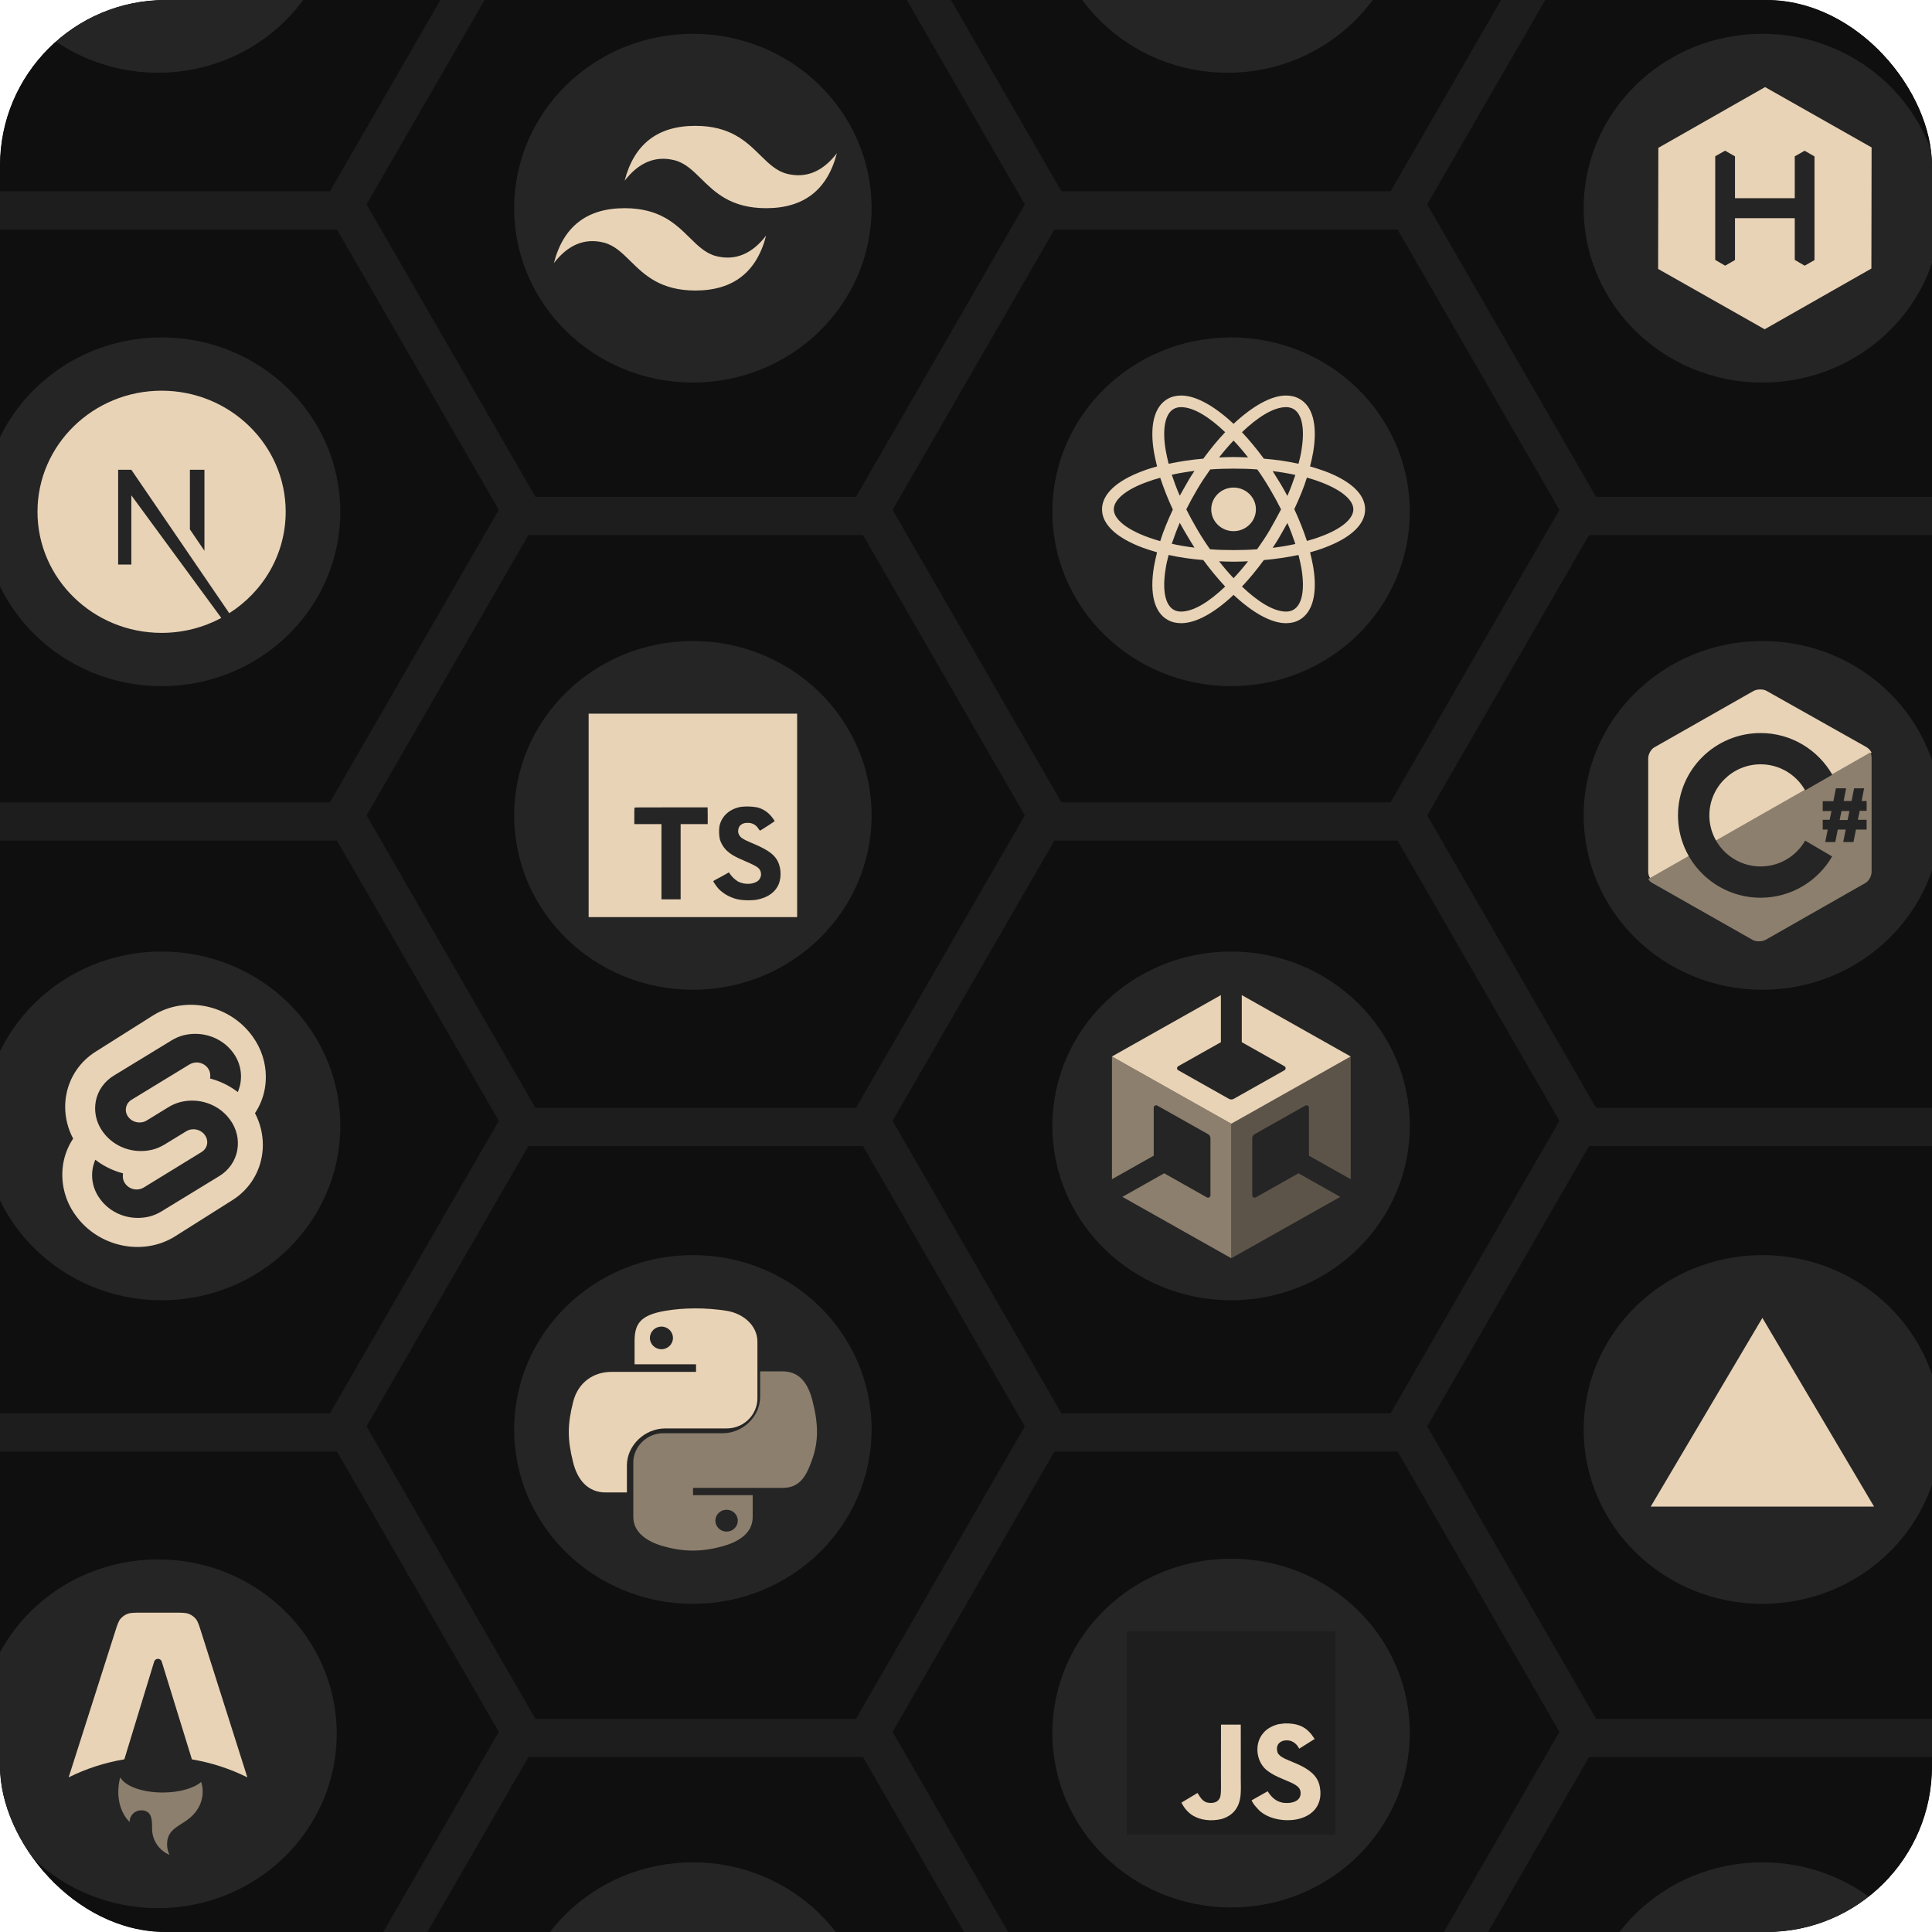 <svg width="280" height="280" viewBox="0 0 280 280" fill="none" xmlns="http://www.w3.org/2000/svg">
<g clip-path="url(#clip0_307_357)">
<rect width="280" height="280" rx="24" fill="#0F0F0F"/>
<mask id="mask0_307_357" style="mask-type:alpha" maskUnits="userSpaceOnUse" x="45" y="239" width="112" height="112">
<circle cx="100.825" cy="295.268" r="55.344" transform="rotate(-90 100.825 295.268)" fill="#C4C4C4"/>
</mask>
<g mask="url(#mask0_307_357)">
<path d="M74.752 340.427L48.68 295.268L74.752 250.109L126.897 250.109L152.97 295.268L126.897 340.427L74.752 340.427Z" fill="#0F0F0F" stroke="#1D1D1D" stroke-width="5.54"/>
<ellipse cx="100.418" cy="295.172" rx="25.9" ry="25.271" fill="#252525"/>
</g>
<mask id="mask1_307_357" style="mask-type:alpha" maskUnits="userSpaceOnUse" x="45" y="151" width="112" height="112">
<circle cx="100.825" cy="206.718" r="55.344" transform="rotate(-90 100.825 206.718)" fill="#C4C4C4"/>
</mask>
<g mask="url(#mask1_307_357)">
<path d="M74.752 251.877L48.68 206.718L74.752 161.559L126.897 161.559L152.97 206.718L126.897 251.877L74.752 251.877Z" fill="#0F0F0F" stroke="#1D1D1D" stroke-width="5.54"/>
<path d="M126.318 207.172C126.318 221.128 114.722 232.443 100.418 232.443C86.115 232.443 74.519 221.128 74.519 207.172C74.519 193.215 86.115 181.9 100.418 181.9C114.722 181.9 126.318 193.215 126.318 207.172Z" fill="#252525"/>
<path d="M100.677 189.622C99.154 189.629 97.7 189.754 96.421 189.973C92.651 190.617 91.967 191.964 91.967 194.448V197.728H100.874V198.822H88.624C86.036 198.822 83.769 200.325 83.06 203.186C82.242 206.464 82.206 208.51 83.06 211.934C83.693 214.482 85.205 216.297 87.794 216.297H90.856V212.365C90.856 209.524 93.4 207.018 96.421 207.018H105.318C107.794 207.018 109.771 205.047 109.771 202.644V194.448C109.771 192.115 107.735 190.363 105.318 189.974C103.787 189.728 102.199 189.616 100.677 189.622ZM95.86 192.261C96.78 192.261 97.531 192.999 97.531 193.906C97.531 194.81 96.78 195.541 95.86 195.541C94.936 195.541 94.189 194.81 94.189 193.906C94.188 192.999 94.936 192.261 95.86 192.261Z" fill="#E9D3B6"/>
<path d="M110.165 198.748V202.442C110.165 205.305 107.638 207.714 104.758 207.714H96.113C93.745 207.714 91.785 209.662 91.785 211.941V219.861C91.785 222.115 93.825 223.441 96.113 224.087C98.852 224.861 101.48 225.001 104.758 224.087C106.937 223.481 109.085 222.261 109.085 219.861V216.691H100.44V215.634H113.413C115.928 215.634 116.866 213.948 117.741 211.418C118.645 208.812 118.606 206.307 117.741 202.965C117.119 200.558 115.932 198.748 113.413 198.748L110.165 198.748ZM105.302 218.804C106.2 218.804 106.926 219.511 106.926 220.385C106.926 221.261 106.199 221.974 105.302 221.974C104.408 221.974 103.678 221.261 103.678 220.385C103.678 219.511 104.408 218.804 105.302 218.804Z" fill="#8C7F6D"/>
</g>
<mask id="mask2_307_357" style="mask-type:alpha" maskUnits="userSpaceOnUse" x="45" y="62" width="112" height="112">
<circle cx="100.825" cy="118.169" r="55.344" transform="rotate(-90 100.825 118.169)" fill="#C4C4C4"/>
</mask>
<g mask="url(#mask2_307_357)">
<path d="M74.752 163.328L48.68 118.169L74.752 73.01L126.897 73.01L152.97 118.169L126.897 163.328L74.752 163.328Z" fill="#0F0F0F" stroke="#1D1D1D" stroke-width="5.54"/>
<path d="M126.318 118.172C126.318 132.128 114.722 143.443 100.418 143.443C86.115 143.443 74.519 132.128 74.519 118.172C74.519 104.215 86.115 92.9 100.418 92.9C114.722 92.9 126.318 104.215 126.318 118.172Z" fill="#252525"/>
<path d="M90.346 113.96H114.088V131.509H90.346V113.96Z" fill="#252525"/>
<path d="M85.31 132.913H115.527V103.43H85.31V132.913ZM109.66 116.992C110.384 117.156 111.041 117.525 111.55 118.054C111.83 118.338 112.074 118.655 112.275 118.997C112.275 119.035 110.97 119.896 110.175 120.377C110.146 120.396 110.03 120.273 109.902 120.087C109.756 119.842 109.55 119.638 109.302 119.492C109.054 119.347 108.772 119.265 108.483 119.254C107.566 119.193 106.977 119.662 106.981 120.433C106.974 120.626 107.019 120.816 107.112 120.985C107.313 121.393 107.687 121.636 108.862 122.132C111.026 123.04 111.951 123.639 112.527 124.49C113.17 125.434 113.312 126.958 112.877 128.085C112.394 129.311 111.209 130.144 109.534 130.42C108.769 130.506 107.996 130.498 107.233 130.396C106.063 130.208 104.986 129.66 104.158 128.833C103.88 128.533 103.339 127.752 103.372 127.696C103.461 127.632 103.554 127.574 103.65 127.524L104.77 126.92L105.637 126.429L105.819 126.691C106.125 127.118 106.514 127.482 106.965 127.762C107.931 128.257 109.251 128.189 109.904 127.616C110.123 127.406 110.26 127.127 110.29 126.829C110.321 126.531 110.243 126.232 110.071 125.983C109.829 125.656 109.346 125.38 107.994 124.804C106.435 124.148 105.763 123.743 105.149 123.096C104.766 122.67 104.483 122.167 104.32 121.622C104.199 121 104.181 120.363 104.267 119.735C104.588 118.266 105.717 117.24 107.366 116.936C108.129 116.843 108.903 116.864 109.66 116.997V116.992ZM102.567 118.228V119.436H98.644V130.34H95.862V119.433H91.929V118.254C91.917 117.847 91.926 117.44 91.958 117.035C91.977 117.013 94.375 117.013 97.276 117.013H102.553L102.567 118.228Z" fill="#E9D3B6"/>
</g>
<mask id="mask3_307_357" style="mask-type:alpha" maskUnits="userSpaceOnUse" x="45" y="-26" width="112" height="111">
<circle cx="100.825" cy="29.619" r="55.344" transform="rotate(-90 100.825 29.619)" fill="#C4C4C4"/>
</mask>
<g mask="url(#mask3_307_357)">
<path d="M74.752 74.778L48.68 29.619L74.752 -15.54L126.897 -15.54L152.97 29.619L126.897 74.778L74.752 74.778Z" fill="#0F0F0F" stroke="#1D1D1D" stroke-width="5.54"/>
<path d="M126.318 30.172C126.318 44.129 114.722 55.443 100.418 55.443C86.115 55.443 74.519 44.129 74.519 30.172C74.519 16.215 86.115 4.9 100.418 4.9C114.722 4.9 126.318 16.215 126.318 30.172Z" fill="#252525"/>
<path d="M100.778 18.238C95.31 18.238 91.894 20.889 90.526 26.193C92.576 23.542 94.969 22.548 97.702 23.21C99.263 23.588 100.378 24.686 101.613 25.902C103.623 27.881 105.949 30.172 111.03 30.172C116.498 30.172 119.914 27.52 121.282 22.215C119.232 24.868 116.839 25.862 114.106 25.199C112.546 24.821 111.432 23.724 110.195 22.508C108.187 20.529 105.861 18.238 100.778 18.238ZM90.526 30.172C85.059 30.172 81.642 32.823 80.274 38.128C82.324 35.475 84.717 34.481 87.45 35.144C89.011 35.522 90.126 36.619 91.361 37.836C93.371 39.814 95.697 42.105 100.778 42.105C106.246 42.105 109.662 39.454 111.03 34.15C108.98 36.801 106.588 37.795 103.854 37.133C102.294 36.755 101.18 35.658 99.943 34.441C97.935 32.462 95.609 30.172 90.526 30.172Z" fill="#E9D3B6"/>
</g>
<mask id="mask4_307_357" style="mask-type:alpha" maskUnits="userSpaceOnUse" x="122" y="195" width="112" height="112">
<circle cx="178.306" cy="250.993" r="55.344" transform="rotate(-90 178.306 250.993)" fill="#C4C4C4"/>
</mask>
<g mask="url(#mask4_307_357)">
<path d="M152.233 296.152L126.161 250.993L152.233 205.834L204.378 205.834L230.451 250.993L204.378 296.152L152.233 296.152Z" fill="#0F0F0F" stroke="#1D1D1D" stroke-width="5.54"/>
<path d="M204.318 251.172C204.318 265.128 192.722 276.443 178.418 276.443C164.115 276.443 152.519 265.128 152.519 251.172C152.519 237.215 164.115 225.9 178.418 225.9C192.722 225.9 204.318 237.215 204.318 251.172Z" fill="#252525"/>
<path d="M163.31 236.43H193.527V265.913H163.31V236.43Z" fill="#1E1E1E"/>
<path d="M191.285 259.012C191.061 257.642 190.151 256.491 187.453 255.418C186.516 254.996 185.471 254.693 185.16 253.997C185.049 253.591 185.035 253.363 185.105 253.118C185.305 252.321 186.275 252.073 187.043 252.301C187.537 252.464 188.006 252.838 188.288 253.435C189.609 252.595 189.606 252.601 190.529 252.024C190.191 251.511 190.011 251.274 189.79 251.054C188.995 250.183 187.913 249.735 186.181 249.769L185.28 249.884C184.415 250.098 183.592 250.543 183.109 251.14C181.66 252.753 182.073 255.575 183.836 256.737C185.573 258.016 188.125 258.307 188.451 259.503C188.769 260.967 187.354 261.441 185.949 261.273C184.913 261.062 184.337 260.545 183.714 259.606C182.568 260.257 182.568 260.257 181.389 260.922C181.668 261.521 181.962 261.793 182.431 262.312C184.648 264.518 190.197 264.41 191.193 261.07C191.233 260.956 191.501 260.191 191.285 259.012ZM179.82 249.946H176.957L176.945 257.208C176.945 258.752 177.027 260.168 176.771 260.602C176.352 261.455 175.266 261.35 174.771 261.184C174.268 260.941 174.012 260.596 173.715 260.108C173.634 259.968 173.573 259.86 173.552 259.851L171.224 261.25C171.611 262.029 172.182 262.706 172.912 263.145C174.003 263.787 175.47 263.984 177.003 263.639C178.002 263.354 178.863 262.763 179.314 261.864C179.966 260.685 179.826 259.258 179.82 257.679C179.835 255.104 179.82 252.529 179.82 249.946Z" fill="#E9D3B6"/>
</g>
<mask id="mask5_307_357" style="mask-type:alpha" maskUnits="userSpaceOnUse" x="122" y="107" width="112" height="111">
<circle cx="178.306" cy="162.444" r="55.344" transform="rotate(-90 178.306 162.444)" fill="#C4C4C4"/>
</mask>
<g mask="url(#mask5_307_357)">
<path d="M152.233 207.603L126.161 162.444L152.233 117.285L204.378 117.285L230.451 162.444L204.378 207.603L152.233 207.603Z" fill="#0F0F0F" stroke="#1D1D1D" stroke-width="5.54"/>
<ellipse cx="178.418" cy="163.172" rx="25.9" ry="25.271" fill="#252525"/>
<path d="M178.45 182.354L194.237 173.459L188.186 170.044L182 173.532C181.947 173.56 181.888 173.574 181.828 173.574C181.768 173.573 181.709 173.558 181.657 173.529C181.604 173.499 181.561 173.457 181.531 173.406C181.5 173.355 181.484 173.297 181.483 173.238V164.957C181.483 164.713 181.612 164.492 181.829 164.371L189.18 160.228C189.233 160.199 189.292 160.184 189.352 160.184C189.412 160.185 189.472 160.201 189.523 160.231C189.631 160.289 189.698 160.399 189.699 160.519V167.49L195.754 170.902V153.113L178.45 162.859V182.354Z" fill="#5D5449"/>
<path d="M174.91 173.535L168.721 170.044L162.665 173.458L178.45 182.354V162.859L161.152 153.113V170.901L167.205 167.49V160.52C167.208 160.4 167.274 160.29 167.38 160.232C167.432 160.202 167.492 160.186 167.552 160.185C167.613 160.185 167.672 160.2 167.725 160.229L175.08 164.371C175.185 164.43 175.272 164.516 175.333 164.619C175.394 164.722 175.426 164.839 175.426 164.957V173.24C175.424 173.36 175.359 173.47 175.253 173.532C175.148 173.593 175.018 173.593 174.91 173.535Z" fill="#8C7F6D"/>
<path d="M179.967 144.218V151.041L186.154 154.526C186.26 154.586 186.324 154.697 186.324 154.819C186.324 154.939 186.259 155.049 186.154 155.109L178.8 159.254C178.695 159.313 178.575 159.343 178.454 159.343C178.332 159.343 178.213 159.313 178.107 159.254L170.756 155.109C170.703 155.08 170.66 155.038 170.63 154.986C170.6 154.935 170.584 154.878 170.584 154.819C170.584 154.76 170.599 154.701 170.63 154.65C170.66 154.598 170.703 154.555 170.756 154.526L176.941 151.041V144.218L161.152 153.113L178.45 162.859L195.753 153.113L179.967 144.218Z" fill="#E9D3B6"/>
</g>
<mask id="mask6_307_357" style="mask-type:alpha" maskUnits="userSpaceOnUse" x="122" y="18" width="112" height="112">
<circle cx="178.306" cy="73.894" r="55.344" transform="rotate(-90 178.306 73.894)" fill="#C4C4C4"/>
</mask>
<g mask="url(#mask6_307_357)">
<path d="M152.233 119.053L126.161 73.894L152.233 28.735L204.378 28.735L230.451 73.894L204.378 119.053L152.233 119.053Z" fill="#0F0F0F" stroke="#1D1D1D" stroke-width="5.54"/>
<path d="M204.318 74.171C204.318 88.129 192.722 99.443 178.418 99.443C164.115 99.443 152.519 88.129 152.519 74.171C152.519 60.215 164.115 48.9 178.418 48.9C192.722 48.9 204.318 60.215 204.318 74.171Z" fill="#252525"/>
<path d="M178.778 76.98C180.566 76.98 182.016 75.565 182.016 73.821C182.016 72.076 180.566 70.662 178.778 70.662C176.99 70.662 175.541 72.076 175.541 73.821C175.541 75.565 176.99 76.98 178.778 76.98Z" fill="#E9D3B6"/>
<path d="M191.965 68.272C191.295 68.036 190.595 67.8 189.864 67.594C190.047 66.885 190.199 66.177 190.321 65.499C190.96 61.603 190.26 58.859 188.311 57.796C187.732 57.472 187.092 57.324 186.362 57.324C184.23 57.324 181.519 58.859 178.778 61.426C176.037 58.859 173.327 57.324 171.195 57.324C170.464 57.324 169.824 57.472 169.246 57.796C167.297 58.888 166.596 61.633 167.236 65.499C167.357 66.177 167.51 66.885 167.692 67.594C166.962 67.8 166.261 68.007 165.591 68.272C161.784 69.689 159.713 71.637 159.713 73.821C159.713 76.004 161.815 77.952 165.591 79.369C166.261 79.605 166.962 79.841 167.692 80.047C167.51 80.756 167.357 81.464 167.236 82.143C166.596 86.038 167.297 88.782 169.246 89.845C169.824 90.169 170.464 90.317 171.195 90.317C173.357 90.317 176.068 88.782 178.778 86.215C181.519 88.782 184.23 90.317 186.362 90.317C187.092 90.317 187.732 90.169 188.311 89.845C190.26 88.753 190.96 86.008 190.321 82.143C190.199 81.464 190.047 80.756 189.864 80.047C190.595 79.841 191.295 79.634 191.965 79.369C195.772 77.952 197.843 76.004 197.843 73.821C197.843 71.637 195.772 69.689 191.965 68.272ZM187.458 59.272C188.707 59.98 189.133 62.164 188.615 65.262C188.524 65.882 188.372 66.531 188.189 67.21C186.605 66.856 184.93 66.62 183.164 66.472C182.128 65.056 181.062 63.787 179.996 62.636C182.25 60.482 184.534 59.006 186.392 59.006C186.788 59.006 187.153 59.095 187.458 59.272ZM184.047 76.772C183.499 77.716 182.859 78.66 182.189 79.605C181.062 79.693 179.935 79.723 178.778 79.723C177.59 79.723 176.464 79.693 175.367 79.605C174.697 78.66 174.088 77.716 173.54 76.772C172.961 75.798 172.413 74.794 171.926 73.821C172.413 72.847 172.961 71.843 173.54 70.87C174.088 69.925 174.728 68.981 175.398 68.036C176.525 67.948 177.651 67.918 178.809 67.918C179.996 67.918 181.123 67.948 182.22 68.036C182.89 68.981 183.499 69.925 184.047 70.87C184.626 71.843 185.174 72.847 185.661 73.821C185.143 74.794 184.626 75.768 184.047 76.772ZM186.575 75.798C187.032 76.831 187.397 77.834 187.732 78.837C186.697 79.073 185.6 79.251 184.443 79.398C184.808 78.837 185.204 78.247 185.539 77.627C185.905 77.008 186.24 76.388 186.575 75.798ZM178.778 83.795C178.047 83.028 177.347 82.202 176.677 81.346C177.377 81.375 178.078 81.405 178.778 81.405C179.479 81.405 180.179 81.375 180.88 81.346C180.21 82.202 179.509 83.028 178.778 83.795ZM173.114 79.369C171.956 79.221 170.86 79.044 169.824 78.808C170.159 77.834 170.525 76.801 170.982 75.768C171.317 76.359 171.652 76.978 172.017 77.568C172.383 78.218 172.748 78.778 173.114 79.369ZM170.982 71.843C170.525 70.811 170.159 69.807 169.824 68.804C170.86 68.568 171.956 68.391 173.114 68.243C172.748 68.804 172.352 69.394 172.017 70.014C171.652 70.633 171.317 71.253 170.982 71.843ZM178.778 63.846C179.509 64.613 180.21 65.439 180.88 66.295C180.179 66.266 179.479 66.236 178.778 66.236C178.078 66.236 177.377 66.266 176.677 66.295C177.347 65.439 178.047 64.613 178.778 63.846ZM185.539 70.043L184.443 68.272C185.6 68.42 186.697 68.597 187.732 68.833C187.397 69.807 187.032 70.84 186.575 71.873C186.24 71.253 185.905 70.633 185.539 70.043ZM168.941 65.262C168.423 62.164 168.85 59.98 170.098 59.272C170.403 59.095 170.768 59.006 171.164 59.006C172.992 59.006 175.276 60.452 177.56 62.636C176.494 63.757 175.428 65.056 174.393 66.472C172.626 66.62 170.951 66.885 169.368 67.21C169.185 66.531 169.063 65.882 168.941 65.262ZM161.419 73.821C161.419 72.433 163.155 70.958 166.2 69.866C166.809 69.63 167.479 69.423 168.149 69.246C168.637 70.722 169.246 72.286 169.977 73.85C169.246 75.414 168.606 76.949 168.149 78.424C163.946 77.244 161.419 75.473 161.419 73.821ZM170.098 88.369C168.85 87.661 168.423 85.477 168.941 82.379C169.033 81.759 169.185 81.11 169.368 80.431C170.951 80.785 172.626 81.021 174.393 81.169C175.428 82.585 176.494 83.854 177.56 85.005C175.306 87.159 173.022 88.635 171.164 88.635C170.768 88.635 170.403 88.546 170.098 88.369ZM188.615 82.379C189.133 85.477 188.707 87.661 187.458 88.369C187.153 88.546 186.788 88.635 186.392 88.635C184.565 88.635 182.281 87.189 179.996 85.005C181.062 83.884 182.128 82.585 183.164 81.169C184.93 81.021 186.605 80.756 188.189 80.431C188.372 81.11 188.493 81.759 188.615 82.379ZM191.356 77.775C190.747 78.011 190.077 78.218 189.407 78.395C188.92 76.919 188.311 75.355 187.58 73.791C188.311 72.227 188.95 70.692 189.407 69.217C193.61 70.397 196.138 72.168 196.138 73.821C196.138 75.208 194.371 76.683 191.356 77.775Z" fill="#E9D3B6"/>
</g>
<mask id="mask7_307_357" style="mask-type:alpha" maskUnits="userSpaceOnUse" x="122" y="-70" width="112" height="111">
<circle cx="178.306" cy="-14.656" r="55.344" transform="rotate(-90 178.306 -14.656)" fill="#C4C4C4"/>
</mask>
<g mask="url(#mask7_307_357)">
<path d="M152.233 30.503L126.161 -14.656L152.233 -59.815L204.378 -59.815L230.451 -14.656L204.378 30.503L152.233 30.503Z" fill="#0F0F0F" stroke="#1D1D1D" stroke-width="5.54"/>
<path d="M203.799 -14.729C203.799 -0.772 192.204 10.543 177.9 10.543C163.596 10.543 152 -0.772 152 -14.729C152 -28.686 163.596 -40 177.9 -40C192.204 -40 203.799 -28.686 203.799 -14.729Z" fill="#252525"/>
</g>
<mask id="mask8_307_357" style="mask-type:alpha" maskUnits="userSpaceOnUse" x="200" y="239" width="112" height="112">
<circle cx="255.787" cy="295.268" r="55.344" transform="rotate(-90 255.787 295.268)" fill="#C4C4C4"/>
</mask>
<g mask="url(#mask8_307_357)">
<path d="M229.714 340.427L203.642 295.268L229.714 250.109L281.86 250.109L307.932 295.268L281.86 340.427L229.714 340.427Z" fill="#0F0F0F" stroke="#1D1D1D" stroke-width="5.54"/>
<ellipse cx="255.418" cy="295.172" rx="25.9" ry="25.271" fill="#252525"/>
</g>
<mask id="mask9_307_357" style="mask-type:alpha" maskUnits="userSpaceOnUse" x="200" y="151" width="112" height="112">
<circle cx="255.787" cy="206.718" r="55.344" transform="rotate(-90 255.787 206.718)" fill="#C4C4C4"/>
</mask>
<g mask="url(#mask9_307_357)">
<path d="M229.714 251.877L203.642 206.718L229.714 161.559L281.86 161.559L307.932 206.718L281.86 251.877L229.714 251.877Z" fill="#0F0F0F" stroke="#1D1D1D" stroke-width="5.54"/>
<path d="M281.318 207.172C281.318 221.128 269.722 232.443 255.418 232.443C241.114 232.443 229.519 221.128 229.519 207.172C229.519 193.215 241.114 181.9 255.418 181.9C269.722 181.9 281.318 193.215 281.318 207.172Z" fill="#252525"/>
<path d="M255.418 190.998L271.601 218.346H239.235L255.418 190.998Z" fill="#E9D3B6"/>
</g>
<mask id="mask10_307_357" style="mask-type:alpha" maskUnits="userSpaceOnUse" x="200" y="62" width="112" height="112">
<circle cx="255.787" cy="118.169" r="55.344" transform="rotate(-90 255.787 118.169)" fill="#C4C4C4"/>
</mask>
<g mask="url(#mask10_307_357)">
<path d="M229.714 163.328L203.642 118.169L229.714 73.01L281.86 73.01L307.932 118.169L281.86 163.328L229.714 163.328Z" fill="#0F0F0F" stroke="#1D1D1D" stroke-width="5.54"/>
<path d="M281.318 118.172C281.318 132.128 269.722 143.443 255.418 143.443C241.114 143.443 229.519 132.128 229.519 118.172C229.519 104.215 241.114 92.9 255.418 92.9C269.722 92.9 281.318 104.215 281.318 118.172Z" fill="#252525"/>
<path d="M270.525 108.292L256.02 100.126C255.78 99.979 255.449 99.92 255.089 99.92C254.728 99.92 254.398 100.008 254.158 100.126L239.742 108.321C239.232 108.615 238.871 109.349 238.871 109.907V126.269C238.871 126.592 238.932 126.974 239.172 127.297L271.246 109.085C271.066 108.732 270.796 108.468 270.525 108.292Z" fill="#E9D3B6"/>
<path d="M238.871 127.396C239.022 127.633 239.234 127.84 239.445 127.958L254.002 136.216C254.243 136.364 254.576 136.423 254.938 136.423C255.3 136.423 255.633 136.334 255.874 136.216L270.37 127.958C270.884 127.662 271.246 126.922 271.246 126.36V109.875C271.246 109.608 271.216 109.312 271.065 109.046L238.871 127.396Z" fill="#8C7F6D"/>
<path d="M261.616 121.827C260.343 124.063 257.918 125.573 255.16 125.573C251.068 125.573 247.734 122.25 247.734 118.172C247.734 114.093 251.068 110.77 255.16 110.77C257.918 110.77 260.343 112.28 261.616 114.546L265.556 112.28C263.495 108.685 259.615 106.238 255.16 106.238C248.553 106.238 243.188 111.585 243.188 118.172C243.188 124.758 248.553 130.105 255.16 130.105C259.585 130.105 263.465 127.688 265.526 124.123L261.616 121.827ZM265.162 118.836L265.435 117.537H264.162V116.117H265.708L266.071 114.244H267.556L267.193 116.087H268.344L268.708 114.244H270.163L269.799 116.087H270.527V117.507H269.526L269.254 118.806H270.527V120.226H268.981L268.617 122.039H267.132L267.496 120.226H266.344L265.98 122.039H264.525L264.889 120.226H264.162V118.806H265.162V118.836ZM266.617 118.836H267.768L268.041 117.537H266.89L266.617 118.836Z" fill="#252525"/>
</g>
<mask id="mask11_307_357" style="mask-type:alpha" maskUnits="userSpaceOnUse" x="200" y="-26" width="112" height="111">
<circle cx="255.787" cy="29.619" r="55.344" transform="rotate(-90 255.787 29.619)" fill="#C4C4C4"/>
</mask>
<g mask="url(#mask11_307_357)">
<path d="M229.714 74.778L203.642 29.619L229.714 -15.54L281.86 -15.54L307.932 29.619L281.86 74.778L229.714 74.778Z" fill="#0F0F0F" stroke="#1D1D1D" stroke-width="5.54"/>
<path d="M281.318 30.172C281.318 44.129 269.722 55.443 255.418 55.443C241.114 55.443 229.519 44.129 229.519 30.172C229.519 16.215 241.114 4.9 255.418 4.9C269.722 4.9 281.318 16.215 281.318 30.172Z" fill="#252525"/>
<path d="M255.808 12.622L240.34 21.426L240.31 38.975L255.746 47.721L271.216 38.917L271.246 21.367L255.808 12.622ZM262.972 37.689L261.547 38.505L260.11 37.665V31.619H251.447V37.689L250.022 38.505L248.584 37.665V22.646L250.015 21.838L251.447 22.662V28.724H260.11V22.654L261.542 21.847L262.972 22.671V37.689Z" fill="#E9D3B6"/>
</g>
<mask id="mask12_307_357" style="mask-type:alpha" maskUnits="userSpaceOnUse" x="-32" y="195" width="111" height="112">
<circle cx="23.344" cy="250.993" r="55.344" transform="rotate(-90 23.344 250.993)" fill="#C4C4C4"/>
</mask>
<g mask="url(#mask12_307_357)">
<path d="M-2.729 296.152L-28.802 250.993L-2.729 205.834L49.416 205.834L75.489 250.993L49.416 296.152L-2.729 296.152Z" fill="#0F0F0F" stroke="#1D1D1D" stroke-width="5.54"/>
<path d="M48.799 251.271C48.799 265.228 37.204 276.543 22.9 276.543C8.596 276.543 -3 265.228 -3 251.271C-3 237.314 8.596 226 22.9 226C37.204 226 48.799 237.314 48.799 251.271Z" fill="#252525"/>
<path d="M28.365 234.609C28.667 234.968 28.821 235.453 29.128 236.421L35.849 257.589C33.325 256.333 30.615 255.453 27.813 254.981L23.437 240.803C23.403 240.689 23.331 240.59 23.232 240.519C23.134 240.448 23.014 240.41 22.89 240.41C22.767 240.41 22.648 240.449 22.549 240.52C22.451 240.591 22.379 240.691 22.345 240.804L18.021 254.974C15.207 255.444 12.485 256.325 9.95 257.586L16.703 236.417C17.013 235.449 17.167 234.966 17.468 234.606C17.735 234.29 18.081 234.045 18.475 233.893C18.92 233.722 19.448 233.722 20.503 233.722H25.328C26.384 233.722 26.913 233.722 27.359 233.894C27.753 234.046 28.099 234.292 28.365 234.609Z" fill="#E9D3B6"/>
<path d="M29.158 258.252C28.102 259.164 25.997 259.785 23.571 259.785C20.595 259.785 18.099 258.849 17.437 257.589C17.201 258.311 17.148 259.137 17.148 259.665C17.148 259.665 16.992 262.255 18.775 264.057C18.775 263.834 18.819 263.614 18.903 263.409C18.987 263.203 19.111 263.017 19.267 262.859C19.422 262.702 19.607 262.577 19.81 262.492C20.014 262.407 20.232 262.364 20.452 262.364C22.039 262.364 22.038 263.762 22.037 264.898V264.998C22.037 266.721 23.079 268.198 24.562 268.821C24.333 268.347 24.215 267.826 24.215 267.299C24.215 265.654 25.17 265.043 26.28 264.332C27.164 263.766 28.145 263.138 28.82 261.877C29.185 261.198 29.375 260.438 29.375 259.665C29.375 259.185 29.302 258.709 29.158 258.252Z" fill="#8C7F6D"/>
</g>
<mask id="mask13_307_357" style="mask-type:alpha" maskUnits="userSpaceOnUse" x="-32" y="107" width="111" height="111">
<circle cx="23.344" cy="162.444" r="55.344" transform="rotate(-90 23.344 162.444)" fill="#C4C4C4"/>
</mask>
<g mask="url(#mask13_307_357)">
<path d="M-2.729 207.603L-28.802 162.444L-2.729 117.285L49.416 117.285L75.489 162.444L49.416 207.603L-2.729 207.603Z" fill="#0F0F0F" stroke="#1D1D1D" stroke-width="5.54"/>
<path d="M49.318 163.172C49.318 177.128 37.722 188.443 23.419 188.443C9.115 188.443 -2.481 177.128 -2.481 163.172C-2.481 149.215 9.115 137.9 23.419 137.9C37.722 137.9 49.318 149.215 49.318 163.172Z" fill="#252525"/>
<path d="M36.645 150.266C33.354 145.601 26.851 144.219 22.151 147.184L13.895 152.394C12.777 153.088 11.819 154.004 11.08 155.085C10.341 156.167 9.839 157.388 9.605 158.673C9.5 159.249 9.447 159.837 9.446 160.427C9.451 162.025 9.847 163.599 10.6 165.014C9.894 166.076 9.413 167.268 9.184 168.519C8.95 169.826 8.983 171.181 9.28 172.471C9.577 173.769 10.133 174.995 10.915 176.077C14.207 180.742 20.724 182.124 25.409 179.159L33.657 173.949C34.773 173.255 35.731 172.337 36.468 171.254C37.204 170.172 37.704 168.949 37.935 167.665C38.041 167.087 38.094 166.501 38.094 165.914C38.092 164.318 37.701 162.746 36.954 161.331C37.66 160.27 38.142 159.079 38.371 157.83C38.473 157.251 38.525 156.666 38.527 156.079C38.527 153.996 37.869 151.966 36.646 150.271L36.645 150.266Z" fill="#E9D3B6"/>
<path d="M21.661 176.304C21.108 176.44 20.545 176.509 19.981 176.509C18.903 176.509 17.84 176.259 16.885 175.78C15.931 175.301 15.111 174.608 14.498 173.76C13.748 172.757 13.346 171.555 13.346 170.322C13.347 169.974 13.378 169.628 13.44 169.287C13.491 169.031 13.559 168.78 13.643 168.537L13.802 168.076L14.231 168.388C15.226 169.087 16.338 169.619 17.52 169.962L17.831 170.052L17.802 170.35V170.505C17.801 170.877 17.922 171.241 18.148 171.545C18.331 171.803 18.577 172.015 18.864 172.162C19.159 172.311 19.477 172.388 19.799 172.388C19.969 172.389 20.138 172.368 20.304 172.326C20.484 172.281 20.658 172.208 20.821 172.11L29.217 166.957C29.469 166.804 29.676 166.592 29.82 166.342C29.963 166.092 30.038 165.811 30.037 165.526C30.034 165.153 29.91 164.79 29.681 164.489C29.496 164.233 29.249 164.025 28.961 163.881C28.666 163.735 28.349 163.661 28.028 163.662C27.858 163.662 27.689 163.682 27.523 163.724C27.343 163.768 27.171 163.841 27.009 163.94L23.808 165.897C23.269 166.222 22.695 166.463 22.101 166.614C20.779 166.943 19.383 166.876 18.102 166.421C16.82 165.967 15.716 165.147 14.938 164.073C14.19 163.069 13.787 161.867 13.787 160.634C13.787 160.288 13.819 159.942 13.881 159.6C14.024 158.84 14.331 158.118 14.782 157.477C15.233 156.837 15.819 156.294 16.501 155.881L24.906 150.756C25.433 150.435 26.009 150.192 26.612 150.036C27.161 149.902 27.726 149.834 28.292 149.834C29.373 149.832 30.438 150.08 31.396 150.558C32.354 151.036 33.176 151.729 33.793 152.578C34.537 153.584 34.934 154.786 34.929 156.019C34.929 156.367 34.897 156.715 34.835 157.056C34.785 157.312 34.717 157.563 34.633 157.806L34.474 158.267L34.045 157.967C33.051 157.267 31.938 156.734 30.756 156.392L30.445 156.3L30.474 156.002V155.847C30.474 155.474 30.353 155.109 30.128 154.804C29.942 154.549 29.695 154.341 29.408 154.197C29.114 154.051 28.797 153.977 28.477 153.978C28.309 153.981 28.141 154.006 27.978 154.051C27.797 154.094 27.623 154.167 27.461 154.267L19.055 159.392C18.856 159.511 18.68 159.675 18.537 159.875C18.404 160.062 18.311 160.281 18.266 160.517C18.245 160.614 18.232 160.714 18.227 160.814C18.227 161.186 18.348 161.549 18.574 161.852C18.759 162.107 19.006 162.315 19.293 162.459C19.587 162.605 19.904 162.679 20.224 162.678C20.394 162.679 20.563 162.658 20.729 162.616C20.91 162.572 21.084 162.5 21.246 162.4L24.453 160.432C24.992 160.107 25.566 159.866 26.16 159.715C26.712 159.579 27.275 159.511 27.84 159.51C28.918 159.51 29.98 159.76 30.936 160.238C31.891 160.716 32.711 161.409 33.326 162.257C33.805 162.899 34.145 163.627 34.327 164.397C34.508 165.167 34.526 165.963 34.38 166.74C34.238 167.5 33.931 168.223 33.48 168.864C33.029 169.504 32.443 170.048 31.761 170.459L23.37 175.584C22.831 175.91 22.256 176.153 21.661 176.304Z" fill="#252525"/>
</g>
<mask id="mask14_307_357" style="mask-type:alpha" maskUnits="userSpaceOnUse" x="-32" y="18" width="111" height="112">
<circle cx="23.344" cy="73.894" r="55.344" transform="rotate(-90 23.344 73.894)" fill="#C4C4C4"/>
</mask>
<g mask="url(#mask14_307_357)">
<path d="M-2.729 119.053L-28.802 73.894L-2.729 28.735L49.416 28.735L75.489 73.894L49.416 119.053L-2.729 119.053Z" fill="#0F0F0F" stroke="#1D1D1D" stroke-width="5.54"/>
<path d="M49.318 74.171C49.318 88.129 37.722 99.443 23.419 99.443C9.115 99.443 -2.481 88.129 -2.481 74.171C-2.481 60.215 9.115 48.9 23.419 48.9C37.722 48.9 49.318 60.215 49.318 74.171Z" fill="#252525"/>
<path d="M23.419 56.622C13.498 56.622 5.433 64.492 5.433 74.171C5.433 83.851 13.498 91.721 23.419 91.721C26.566 91.721 29.517 90.926 32.074 89.555L19.034 71.786V81.822H17.123V68.084H19.034L33.226 88.869C38.144 85.743 41.404 80.341 41.404 74.171C41.404 64.492 33.339 56.622 23.419 56.622ZM29.629 79.82L27.521 76.722V68.084H29.629V79.82Z" fill="#E9D3B6"/>
</g>
<mask id="mask15_307_357" style="mask-type:alpha" maskUnits="userSpaceOnUse" x="-32" y="-70" width="111" height="111">
<circle cx="23.344" cy="-14.656" r="55.344" transform="rotate(-90 23.344 -14.656)" fill="#C4C4C4"/>
</mask>
<g mask="url(#mask15_307_357)">
<path d="M-2.729 30.503L-28.802 -14.656L-2.729 -59.815L49.416 -59.815L75.489 -14.656L49.416 30.503L-2.729 30.503Z" fill="#0F0F0F" stroke="#1D1D1D" stroke-width="5.54"/>
<path d="M48.799 -14.729C48.799 -0.772 37.204 10.543 22.9 10.543C8.596 10.543 -3 -0.772 -3 -14.729C-3 -28.686 8.596 -40 22.9 -40C37.204 -40 48.799 -28.686 48.799 -14.729Z" fill="#252525"/>
</g>
</g>
<defs>
<clipPath id="clip0_307_357">
<rect width="280" height="280" rx="24" fill="white"/>
</clipPath>
</defs>
</svg>
